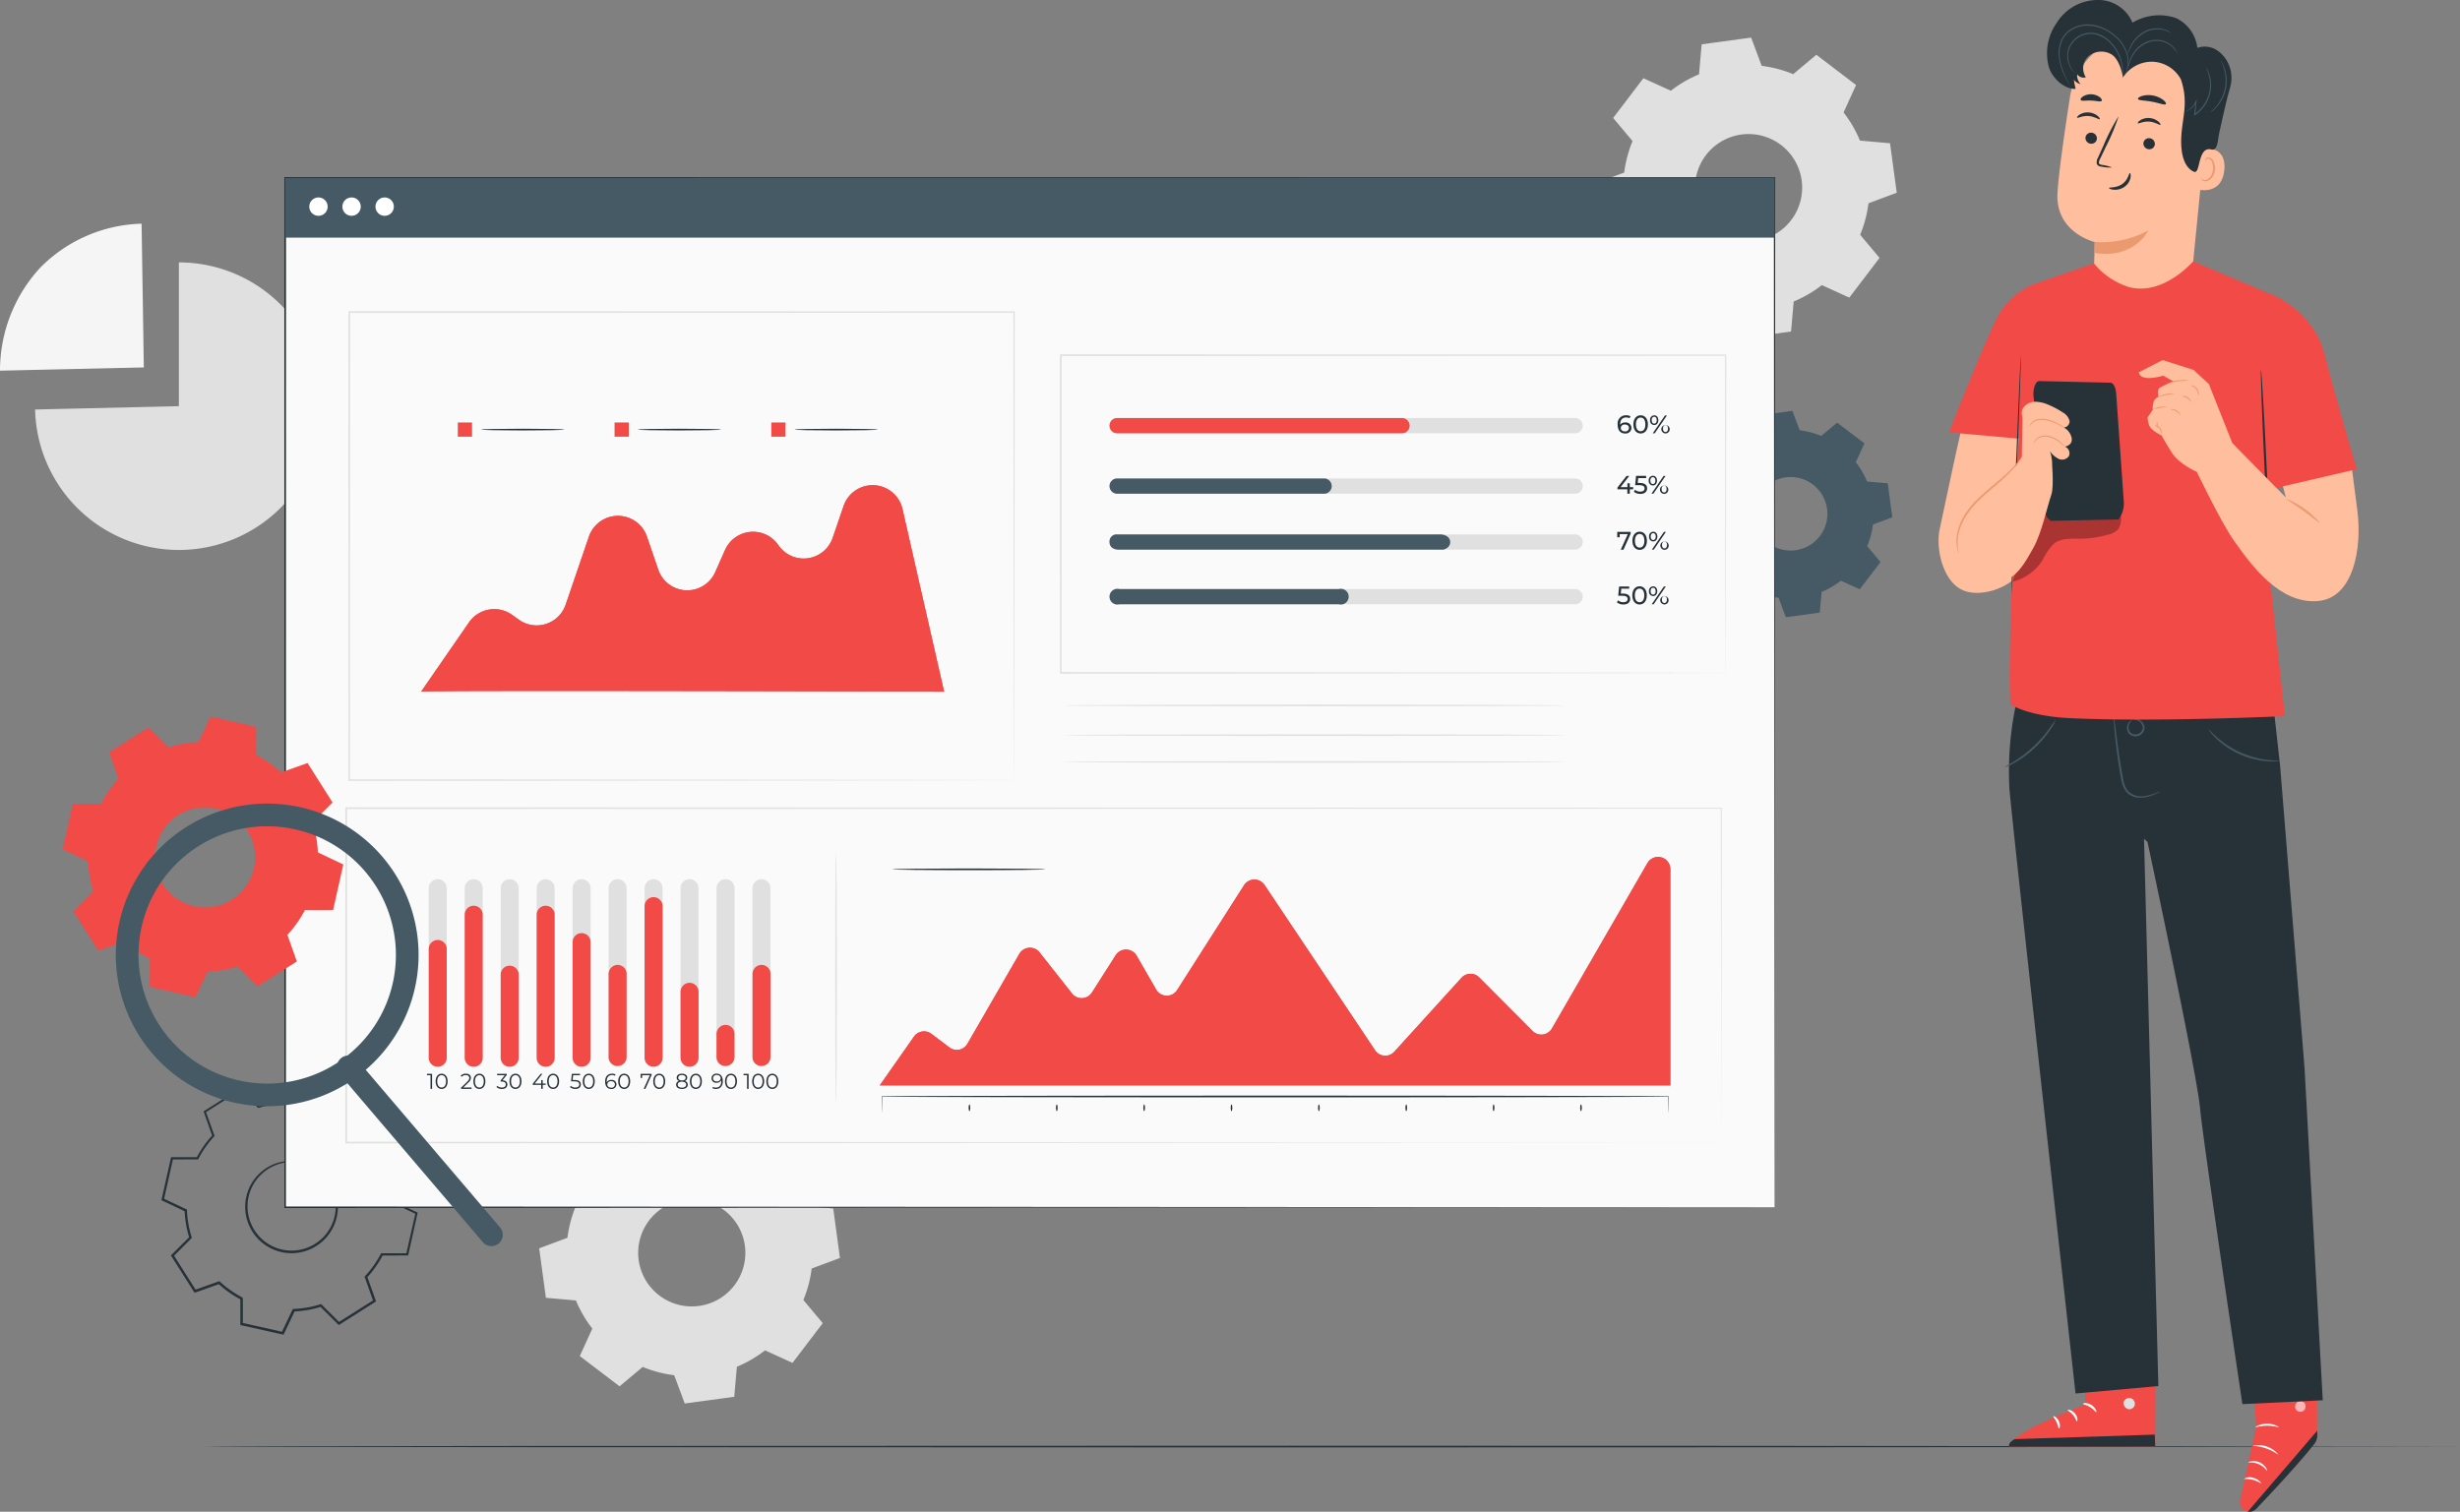 <svg xmlns="http://www.w3.org/2000/svg" xmlns:xlink="http://www.w3.org/1999/xlink" id="Group_41958" data-name="Group 41958" width="393.263" height="241.736" viewBox="0 0 393.263 241.736"><rect x="0" y="0" width="393.263" height="241.736" fill="#808080" stroke="none"/><defs><clipPath id="clip-path"><rect id="Rectangle_40034" data-name="Rectangle 40034" width="393.263" height="241.736" fill="none"></rect></clipPath><clipPath id="clip-path-3"><rect id="Rectangle_40031" data-name="Rectangle 40031" width="1.68" height="1.702" fill="none"></rect></clipPath><clipPath id="clip-path-4"><rect id="Rectangle_40032" data-name="Rectangle 40032" width="17.348" height="16.014" fill="none"></rect></clipPath></defs><g id="Group_41957" data-name="Group 41957" clip-path="url(#clip-path)"><g id="Group_41956" data-name="Group 41956"><g id="Group_41955" data-name="Group 41955" clip-path="url(#clip-path)"><path id="Path_29463" data-name="Path 29463" d="M100.566,156.064a19.647,19.647,0,0,1,5.033,1.329l3.7-3.1,6.354,4.836-2,4.391a19.552,19.552,0,0,1,2.622,4.5l4.806.422,1.073,7.913-4.519,1.688a19.542,19.542,0,0,1-1.33,5.033l3.1,3.7-4.835,6.352-4.391-2a19.593,19.593,0,0,1-4.5,2.622l-.424,4.8-7.912,1.074-1.688-4.519a19.542,19.542,0,0,1-5.033-1.329l-3.7,3.1-6.354-4.836,2-4.392a19.586,19.586,0,0,1-2.622-4.5l-4.8-.424-1.074-7.912,4.519-1.689a19.483,19.483,0,0,1,1.33-5.033l-3.1-3.7,4.834-6.352,4.392,2a19.551,19.551,0,0,1,4.5-2.622l.424-4.8,7.911-1.074Zm-2.373,10.911a8.566,8.566,0,1,0,8.6,6.553,8.568,8.568,0,0,0-8.6-6.553" transform="translate(12.123 24.803)" fill="#e0e0e0" fill-rule="evenodd"></path><path id="Path_29464" data-name="Path 29464" d="M27.808,59.049V36.057A22.992,22.992,0,1,1,4.822,59.581Z" transform="translate(0.789 5.901)" fill="#e0e0e0"></path><path id="Path_29465" data-name="Path 29465" d="M22.992,53.722,0,54.241A24.251,24.251,0,0,1,6.514,37.687a23.638,23.638,0,0,1,16.12-6.949Z" transform="translate(0 5.031)" fill="#f5f5f5"></path><path id="Path_29466" data-name="Path 29466" d="M245.747,9.683a19.647,19.647,0,0,1,5.033,1.329l3.7-3.1,6.354,4.836-2,4.391a19.552,19.552,0,0,1,2.622,4.5l4.806.422,1.073,7.913-4.519,1.688a19.541,19.541,0,0,1-1.33,5.033l3.1,3.7-4.835,6.352-4.391-2a19.593,19.593,0,0,1-4.5,2.622l-.422,4.8-7.913,1.074-1.689-4.519A19.54,19.54,0,0,1,235.8,47.4l-3.7,3.1-6.354-4.836,2-4.392a19.586,19.586,0,0,1-2.622-4.5l-4.8-.424-1.074-7.912,4.519-1.688a19.484,19.484,0,0,1,1.33-5.033l-3.1-3.7,4.834-6.352,4.392,2a19.551,19.551,0,0,1,4.5-2.622l.424-4.8,7.911-1.074Zm-2.373,10.911a8.566,8.566,0,1,0,8.6,6.553,8.568,8.568,0,0,0-8.6-6.553" transform="translate(35.885 0.845)" fill="#e0e0e0" fill-rule="evenodd"></path><path id="Path_29467" data-name="Path 29467" d="M375.445,198.8c56.038,0-77.81.135-173.771.135-95.995,0-173.787-.061-173.787-.135s77.792-.135,173.787-.135c95.961,0,173.7.135,173.771.135" transform="translate(4.564 32.516)" fill="#263238"></path><path id="Path_29468" data-name="Path 29468" d="M42.681,159.779a5.456,5.456,0,0,1,1.711.535,7.2,7.2,0,0,1,3.411,3.451,7.3,7.3,0,0,1,.7,3.334,7.414,7.414,0,0,1-1.147,3.737,7.409,7.409,0,0,1-3.273,2.814,7.386,7.386,0,0,1-8.583-1.925,7.416,7.416,0,0,1-1.758-3.943,7.406,7.406,0,0,1,.559-3.869,7.3,7.3,0,0,1,2.054-2.717,7.205,7.205,0,0,1,4.557-1.664,5.473,5.473,0,0,1,1.776.247c-.008.051-.633-.126-1.771-.085a7.217,7.217,0,0,0-4.373,1.727,7.067,7.067,0,0,0-2.422,6.313,7.072,7.072,0,0,0,1.686,3.724,7.012,7.012,0,0,0,8.113,1.82,7.072,7.072,0,0,0,3.114-2.647,7.069,7.069,0,0,0,.506-6.742,7.21,7.21,0,0,0-3.215-3.429c-1.012-.524-1.654-.631-1.638-.68" transform="translate(5.511 26.11)" fill="#263238"></path><path id="Path_29469" data-name="Path 29469" d="M50.369,153.885a1.528,1.528,0,0,1-.015-.254c0-.19-.01-.443-.019-.772-.009-.707-.023-1.727-.042-3.05l.051.064-6.591-1.438.119-.058c-.525,1.118-1.109,2.36-1.734,3.689l-.03.066-.074,0a16.524,16.524,0,0,0-4.3.762l-.078.026-.059-.058L34.7,150l.184.02-5.69,3.624.066-.193,1.375,3.839.035.1-.071.077a16.387,16.387,0,0,0-2.5,3.562l-.05.1h-.109l-4.075.014.18-.144c-.461,2.069-.959,4.3-1.469,6.585l-.106-.218,3.683,1.745.108.051,0,.119a16.461,16.461,0,0,0,.749,4.28l.036.116-.086.086-2.875,2.892.028-.253,3.612,5.7-.243-.084,3.842-1.368.118-.042.092.085a16.347,16.347,0,0,0,3.547,2.5h0l.112.184v1.022l0,1.022q0,1.021,0,2.033l-.163-.2,6.583,1.478-.23.113q.883-1.859,1.75-3.681l.052-.112.123,0a16.355,16.355,0,0,0,4.281-.742l.116-.037.086.086,2.887,2.879-.246-.027,5.7-3.6-.078.226q-.693-1.957-1.363-3.844l-.037-.107.076-.083a16.352,16.352,0,0,0,2.511-3.552l.05-.1h.108l4.076,0-.169.135c.525-2.315,1.019-4.5,1.491-6.579l.087.178-3.677-1.757-.083-.04,0-.09a16.451,16.451,0,0,0-.737-4.3l-.024-.079.058-.058,2.886-2.88-.016.152c-1.389-2.213-2.572-4.1-3.585-5.715l.109.038-3.849,1.342-.038.014-.03-.028a17.213,17.213,0,0,0-2.617-2.017l-.7-.422a1.773,1.773,0,0,1-.23-.142,2.113,2.113,0,0,1,.248.112c.161.083.4.208.719.394a15.942,15.942,0,0,1,2.673,1.977l-.067-.014,3.833-1.392.069-.026.041.063,3.635,5.683.054.083-.07.07-2.867,2.9.034-.137a16.729,16.729,0,0,1,.774,4.368l-.086-.128c1.174.553,2.39,1.128,3.687,1.74l.115.054-.028.125c-.463,2.082-.948,4.268-1.464,6.585l-.03.135H61.5l-4.075.016.159-.1a16.728,16.728,0,0,1-2.557,3.639l.04-.189,1.372,3.839.051.144-.129.081-5.695,3.617-.133.085-.113-.112-2.892-2.875.2.05a16.754,16.754,0,0,1-4.386.766l.176-.116-1.746,3.683-.071.148-.161-.036-6.584-1.474-.162-.036v-.165q0-1.012,0-2.033l0-1.022v-1.022c.223.367.061.1.111.183h0a16.719,16.719,0,0,1-3.638-2.564l.211.043-3.842,1.367-.155.055-.088-.138-3.609-5.7-.086-.137.114-.115,2.88-2.887-.05.2a16.829,16.829,0,0,1-.76-4.385l.113.17-3.68-1.752-.14-.066.034-.15c.516-2.284,1.018-4.514,1.484-6.581l.033-.145h.148l4.076,0-.158.1a16.688,16.688,0,0,1,2.566-3.629l-.036.173c-.475-1.343-.939-2.654-1.359-3.844l-.044-.125.111-.069,5.705-3.6.1-.064.083.084,2.882,2.885-.137-.033a16.644,16.644,0,0,1,4.37-.746l-.106.069,1.763-3.674.037-.077.081.019,6.574,1.515.052.012v.052c-.013,1.311-.022,2.323-.028,3.023-.007.334-.012.59-.015.782a2.127,2.127,0,0,1-.014.271" transform="translate(3.628 24.258)" fill="#263238"></path><path id="Path_29470" data-name="Path 29470" d="M249.793,59.555a13.49,13.49,0,0,1,3.453.912l2.539-2.127,4.36,3.319-1.374,3.014a13.425,13.425,0,0,1,1.8,3.086l3.3.29.735,5.43-3.1,1.16a13.451,13.451,0,0,1-.912,3.454l2.127,2.538L259.4,84.99l-3.014-1.373a13.462,13.462,0,0,1-3.086,1.8l-.29,3.3-5.431.737-1.159-3.1a13.4,13.4,0,0,1-3.454-.912l-2.538,2.127-4.36-3.319,1.374-3.014a13.441,13.441,0,0,1-1.8-3.085l-3.3-.291-.737-5.43,3.1-1.159a13.413,13.413,0,0,1,.912-3.455l-2.127-2.538,3.318-4.36,3.014,1.374a13.431,13.431,0,0,1,3.087-1.8l.29-3.3,5.43-.737Zm-1.629,7.488a5.879,5.879,0,1,0,5.9,4.5,5.881,5.881,0,0,0-5.9-4.5" transform="translate(37.907 9.24)" fill="#455a64" fill-rule="evenodd"></path><rect id="Rectangle_40026" data-name="Rectangle 40026" width="238.098" height="164.596" transform="translate(45.586 28.447)" fill="#fafafa"></rect><path id="Path_29471" data-name="Path 29471" d="M277.291,189.061c0-.89-.043-64.463-.108-164.6l.108.108L39.213,24.6h-.019l.134-.134c0,58.793-.008,114.64-.012,164.6l-.122-.123,238.1.123-238.1.123h-.123v-.123c0-49.955-.008-105.8-.012-164.6v-.135h.154c89.428.009,172.052.017,238.079.026h.108v.109c-.065,100.133-.108,163.706-.108,164.6" transform="translate(6.393 3.982)" fill="#263238"></path><rect id="Rectangle_40027" data-name="Rectangle 40027" width="238.098" height="9.551" transform="translate(45.586 28.447)" fill="#455a64"></rect><path id="Path_29472" data-name="Path 29472" d="M45.425,28.6a1.467,1.467,0,1,1-1.466-1.466A1.466,1.466,0,0,1,45.425,28.6" transform="translate(6.954 4.441)" fill="#fff"></path><path id="Path_29473" data-name="Path 29473" d="M49.971,28.6A1.467,1.467,0,1,1,48.5,27.134,1.466,1.466,0,0,1,49.971,28.6" transform="translate(7.699 4.441)" fill="#fff"></path><path id="Path_29474" data-name="Path 29474" d="M54.517,28.6a1.467,1.467,0,1,1-1.466-1.466A1.466,1.466,0,0,1,54.517,28.6" transform="translate(8.443 4.441)" fill="#fff"></path><path id="Path_29475" data-name="Path 29475" d="M267.4,164.541c0-.6-.029-19.65-.079-53.464l.079.08-219.805.055h-.013l.134-.135c0,18.315,0,36.208,0,53.464l-.131-.133,219.818.133-219.818.133h-.133v-.133c0-17.256,0-35.149,0-53.464v-.135h.148L267.4,111h.08v.079c-.05,33.814-.078,52.868-.079,53.464" transform="translate(7.766 18.158)" fill="#e0e0e0"></path><path id="Path_29476" data-name="Path 29476" d="M154.282,117.746s-.008-.467-.012-1.361-.007-2.224-.013-3.958c-.006-3.469-.015-8.562-.028-15.078-.013-13.019-.033-31.717-.057-54.445l.109.108L48.01,43.039H48l.135-.134c0,26.773-.008,52.187-.012,74.841L48,117.624l76.647.061,21.832.033,5.8.015,1.494.007c.336,0,.511.007.511.007s-.165,0-.5.007l-1.48.007-5.773.015-21.8.033L48,117.869h-.122v-.123c0-22.654-.008-48.069-.013-74.841V42.77h.144l106.272.026h.109V42.9c-.024,22.757-.044,41.477-.057,54.513-.013,6.5-.022,11.589-.028,15.053-.006,1.723-.009,3.044-.013,3.937s-.012,1.338-.012,1.338" transform="translate(7.834 7)" fill="#e0e0e0"></path><path id="Path_29477" data-name="Path 29477" d="M57.857,99.679,65.51,88.606a4.9,4.9,0,0,1,6.884-1.2l1.076.769a4.9,4.9,0,0,0,7.491-2.4L84.677,74.9a4.9,4.9,0,0,1,9.278,0l1.8,5.262a4.9,4.9,0,0,0,9.121.4l1.559-3.52a4.9,4.9,0,0,1,8.529-.781,4.9,4.9,0,0,0,8.687-1.181l1.739-5.086a4.9,4.9,0,0,1,9.419.5l6.65,29.188s-83.366-.234-83.6,0" transform="translate(9.469 10.913)" fill="#e8505b"></path><path id="Path_29478" data-name="Path 29478" d="M57.857,99.679,65.51,88.606a4.9,4.9,0,0,1,6.884-1.2l1.076.769a4.9,4.9,0,0,0,7.491-2.4L84.677,74.9a4.9,4.9,0,0,1,9.278,0l1.8,5.262a4.9,4.9,0,0,0,9.121.4l1.559-3.52a4.9,4.9,0,0,1,8.529-.781,4.9,4.9,0,0,0,8.687-1.181l1.739-5.086a4.9,4.9,0,0,1,9.419.5l6.65,29.188s-83.366-.234-83.6,0" transform="translate(9.469 10.913)" fill="#f24a46"></path><path id="Path_29479" data-name="Path 29479" d="M79.378,59.05c0,.074-2.974.135-6.641.135S66.1,59.124,66.1,59.05s2.973-.135,6.642-.135,6.641.061,6.641.135" transform="translate(10.818 9.643)" fill="#263238"></path><rect id="Rectangle_40028" data-name="Rectangle 40028" width="2.273" height="2.273" transform="translate(73.189 67.557)" fill="#f24a46"></rect><path id="Path_29480" data-name="Path 29480" d="M100.912,59.05c0,.074-2.974.135-6.641.135s-6.642-.061-6.642-.135,2.973-.135,6.642-.135,6.641.061,6.641.135" transform="translate(14.342 9.643)" fill="#263238"></path><rect id="Rectangle_40029" data-name="Rectangle 40029" width="2.273" height="2.273" transform="translate(98.247 67.557)" fill="#f24a46"></rect><path id="Path_29481" data-name="Path 29481" d="M122.446,59.05c0,.074-2.974.135-6.641.135s-6.642-.061-6.642-.135,2.973-.135,6.642-.135,6.641.061,6.641.135" transform="translate(17.867 9.643)" fill="#263238"></path><rect id="Rectangle_40030" data-name="Rectangle 40030" width="2.273" height="2.273" transform="translate(123.306 67.557)" fill="#f24a46"></rect><path id="Path_29482" data-name="Path 29482" d="M120.862,154.286l5.47-7.8a1.958,1.958,0,0,1,2.785-.439l2.878,2.171a1.959,1.959,0,0,0,2.878-.584l8.3-14.377a1.96,1.96,0,0,1,3.236-.234l5.183,6.571a1.961,1.961,0,0,0,3.194-.162l3.787-5.952a1.959,1.959,0,0,1,3.35.071l3.128,5.417a1.96,1.96,0,0,0,3.349.074l10.693-16.759a1.96,1.96,0,0,1,3.283-.035l17.666,26.426a1.96,1.96,0,0,0,3.08.228l10.731-11.814a1.96,1.96,0,0,1,2.839-.066l8.537,8.568a1.961,1.961,0,0,0,3.087-.4l15.273-26.454a1.959,1.959,0,0,1,3.656.98v34.571Z" transform="translate(19.781 19.272)" fill="#e8505b"></path><path id="Path_29483" data-name="Path 29483" d="M246.879,153.238a.923.923,0,0,1-.009-.151c0-.111,0-.263-.009-.465,0-.427-.009-1.061-.016-1.929l.035.036c-7.3.057-32.69.1-62.845.1s-55.554-.042-62.851-.1l.035-.036c-.007.868-.013,1.5-.017,1.929,0,.2-.007.355-.008.465a1.136,1.136,0,0,1-.009.151.928.928,0,0,1-.009-.151c0-.111,0-.263-.009-.465,0-.427-.009-1.061-.017-1.929v-.035h.036c7.3-.058,32.686-.1,62.851-.1s55.547.042,62.845.1h.036v.035c-.007.868-.013,1.5-.016,1.929,0,.2-.007.355-.009.465a.93.93,0,0,1-.009.151" transform="translate(19.828 24.642)" fill="#263238"></path><path id="Path_29484" data-name="Path 29484" d="M133.2,152.838c-.074,0-.135-.24-.135-.535s.061-.536.135-.536.135.24.135.536-.061.535-.135.535" transform="translate(21.778 24.839)" fill="#263238"></path><path id="Path_29485" data-name="Path 29485" d="M145.2,152.838c-.074,0-.135-.24-.135-.535s.061-.536.135-.536.135.24.135.536-.061.535-.135.535" transform="translate(23.743 24.839)" fill="#263238"></path><path id="Path_29486" data-name="Path 29486" d="M157.2,152.838c-.074,0-.135-.24-.135-.535s.061-.536.135-.536.135.24.135.536-.061.535-.135.535" transform="translate(25.707 24.839)" fill="#263238"></path><path id="Path_29487" data-name="Path 29487" d="M169.2,152.838c-.074,0-.135-.24-.135-.535s.061-.536.135-.536.135.24.135.536-.061.535-.135.535" transform="translate(27.672 24.839)" fill="#263238"></path><path id="Path_29488" data-name="Path 29488" d="M181.207,152.838c-.074,0-.135-.24-.135-.535s.061-.536.135-.536.135.24.135.536-.061.535-.135.535" transform="translate(29.636 24.839)" fill="#263238"></path><path id="Path_29489" data-name="Path 29489" d="M193.209,152.838c-.074,0-.135-.24-.135-.535s.061-.536.135-.536.135.24.135.536-.061.535-.135.535" transform="translate(31.6 24.839)" fill="#263238"></path><path id="Path_29490" data-name="Path 29490" d="M205.211,152.838c-.074,0-.135-.24-.135-.535s.061-.536.135-.536.135.24.135.536-.061.535-.135.535" transform="translate(33.565 24.839)" fill="#263238"></path><path id="Path_29491" data-name="Path 29491" d="M217.213,152.838c-.074,0-.135-.24-.135-.535s.061-.536.135-.536.135.24.135.536-.061.535-.135.535" transform="translate(35.529 24.839)" fill="#263238"></path><path id="Path_29492" data-name="Path 29492" d="M252.026,99.632s-.007-.311-.01-.906-.006-1.484-.01-2.642c-.006-2.319-.014-5.732-.024-10.125-.013-8.779-.031-21.469-.054-37.135l.1.1-106.273.036h-.008l.135-.135c0,17.888,0,35.076-.007,50.808l-.128-.128,76.336.062,22.026.035,5.88.016,1.52.007c.342,0,.52.008.52.008s-.168,0-.505.008l-1.5.007-5.854.016-22,.035-76.422.062h-.127v-.128c0-15.732,0-32.92-.008-50.808v-.135h.143l106.273.036h.1v.1c-.022,15.692-.041,28.4-.054,37.2-.01,4.384-.019,7.788-.024,10.1,0,1.15-.008,2.028-.01,2.623s-.01.887-.01.887" transform="translate(23.832 7.969)" fill="#e0e0e0"></path><path id="Path_29493" data-name="Path 29493" d="M226.857,68.187H153.645a1.22,1.22,0,1,1,0-2.44h73.212a1.22,1.22,0,1,1,0,2.44" transform="translate(24.947 10.761)" fill="#e0e0e0"></path><path id="Path_29494" data-name="Path 29494" d="M226.857,59.883H153.645a1.22,1.22,0,1,1,0-2.44h73.212a1.22,1.22,0,1,1,0,2.44" transform="translate(24.947 9.402)" fill="#e0e0e0"></path><path id="Path_29495" data-name="Path 29495" d="M186.725,68.187H153.645a1.22,1.22,0,1,1,0-2.44h33.081a1.22,1.22,0,1,1,0,2.44" transform="translate(24.947 10.761)" fill="#455a64"></path><path id="Path_29496" data-name="Path 29496" d="M224.718,67.545h-.541v.7h-.394v-.7H222.2v-.285l1.456-1.863h.439l-1.394,1.8h1.093v-.618h.383v.618h.541Z" transform="translate(36.367 10.703)" fill="#263238"></path><path id="Path_29497" data-name="Path 29497" d="M226.578,67.389c0,.493-.35.888-1.078.888a1.632,1.632,0,0,1-1.045-.346l.186-.321a1.285,1.285,0,0,0,.854.3c.432,0,.676-.2.676-.509s-.2-.521-.862-.521h-.647l.15-1.489h1.607v.356h-1.265l-.078.78h.318c.849,0,1.183.354,1.183.858" transform="translate(36.736 10.703)" fill="#263238"></path><path id="Path_29498" data-name="Path 29498" d="M226.5,66.153a.689.689,0,0,1,.663-.777c.395,0,.659.31.659.777s-.264.776-.659.776a.689.689,0,0,1-.663-.776m1.062,0c0-.342-.151-.546-.4-.546s-.4.207-.4.546.155.545.4.545.4-.2.4-.545m1.317-.753h.313l-1.944,2.847h-.313ZM228.3,67.5a.67.67,0,1,1,.659.777.687.687,0,0,1-.659-.777m1.058,0c0-.337-.155-.545-.4-.545s-.4.2-.4.545.15.545.4.545.4-.207.4-.545" transform="translate(37.07 10.7)" fill="#263238"></path><path id="Path_29499" data-name="Path 29499" d="M226.857,75.876H153.645a1.22,1.22,0,1,1,0-2.44h73.212a1.22,1.22,0,1,1,0,2.44" transform="translate(24.947 12.019)" fill="#e0e0e0"></path><path id="Path_29500" data-name="Path 29500" d="M205.744,75.876H153.955c-1.075,0-1.531-.546-1.531-1.221a1.133,1.133,0,0,1,1.018-1.22H205.23c1.016,0,1.659.546,1.659,1.22,0,1-1.1,1.221-1.145,1.221" transform="translate(24.947 12.019)" fill="#455a64"></path><path id="Path_29501" data-name="Path 29501" d="M224.32,73.087v.277l-1.151,2.571h-.431l1.126-2.494h-1.3v.509h-.391v-.862Z" transform="translate(36.363 11.962)" fill="#263238"></path><path id="Path_29502" data-name="Path 29502" d="M224.256,74.515c0-.927.5-1.456,1.164-1.456s1.159.528,1.159,1.456-.5,1.456-1.159,1.456-1.164-.528-1.164-1.456m1.915,0c0-.728-.308-1.094-.752-1.094s-.758.365-.758,1.094.31,1.094.758,1.094.752-.365.752-1.094" transform="translate(36.704 11.958)" fill="#263238"></path><path id="Path_29503" data-name="Path 29503" d="M226.548,73.843a.689.689,0,0,1,.663-.777c.395,0,.659.31.659.777s-.264.776-.659.776a.689.689,0,0,1-.663-.776m1.062,0c0-.342-.151-.546-.4-.546s-.4.207-.4.546.155.545.4.545.4-.2.4-.545m1.317-.753h.313L227.3,75.938h-.313Zm-.574,2.095a.67.67,0,1,1,.659.777.688.688,0,0,1-.659-.777m1.058,0c0-.337-.155-.545-.4-.545s-.4.2-.4.545.15.545.4.545.4-.207.4-.545" transform="translate(37.079 11.959)" fill="#263238"></path><path id="Path_29504" data-name="Path 29504" d="M226.857,83.383H153.645a1.22,1.22,0,1,1,0-2.44h73.212a1.22,1.22,0,1,1,0,2.44" transform="translate(24.947 13.248)" fill="#e0e0e0"></path><path id="Path_29505" data-name="Path 29505" d="M189.081,83.383H154a1.26,1.26,0,1,1,0-2.44h35.082a1.26,1.26,0,1,1,0,2.44" transform="translate(24.947 13.248)" fill="#455a64"></path><path id="Path_29506" data-name="Path 29506" d="M224.25,82.586c0,.492-.35.887-1.078.887a1.632,1.632,0,0,1-1.045-.346l.186-.321a1.28,1.28,0,0,0,.855.3c.431,0,.675-.2.675-.507s-.2-.521-.862-.521h-.647l.15-1.489h1.607v.355h-1.265l-.078.781h.318c.849,0,1.183.354,1.183.858" transform="translate(36.355 13.191)" fill="#263238"></path><path id="Path_29507" data-name="Path 29507" d="M224.242,82.022c0-.927.5-1.456,1.164-1.456s1.159.528,1.159,1.456-.5,1.456-1.159,1.456-1.164-.528-1.164-1.456m1.915,0c0-.728-.308-1.094-.752-1.094s-.756.365-.756,1.094.308,1.094.756,1.094.752-.365.752-1.094" transform="translate(36.702 13.186)" fill="#263238"></path><path id="Path_29508" data-name="Path 29508" d="M226.534,81.35a.69.69,0,0,1,.663-.777c.395,0,.659.31.659.777s-.264.776-.659.776a.689.689,0,0,1-.663-.776m1.062,0c0-.342-.151-.546-.4-.546s-.4.207-.4.546.155.545.4.545.4-.2.4-.545m1.317-.753h.313l-1.944,2.846h-.313Zm-.574,2.095a.67.67,0,1,1,.659.777.687.687,0,0,1-.659-.777m1.058,0c0-.337-.155-.545-.4-.545s-.4.2-.4.545.15.545.4.545.4-.207.4-.545" transform="translate(37.077 13.187)" fill="#263238"></path><path id="Path_29509" data-name="Path 29509" d="M199.245,59.883H153.574a1.222,1.222,0,0,1,0-2.44h45.672a1.222,1.222,0,0,1,0,2.44" transform="translate(24.947 9.402)" fill="#f24a46"></path><path id="Path_29510" data-name="Path 29510" d="M224.44,59.078a.921.921,0,0,1-1.009.9c-.765,0-1.2-.513-1.2-1.42a1.314,1.314,0,0,1,1.346-1.493,1.381,1.381,0,0,1,.708.166l-.155.318a.987.987,0,0,0-.545-.134c-.578,0-.948.362-.948,1.073a.786.786,0,0,0,0,.1.946.946,0,0,1,.817-.375.88.88,0,0,1,.976.862m-.395.016c0-.333-.253-.549-.651-.549a.591.591,0,0,0-.655.554c0,.292.236.548.675.548a.564.564,0,0,0,.631-.553" transform="translate(36.373 9.34)" fill="#263238"></path><path id="Path_29511" data-name="Path 29511" d="M224.392,58.521c0-.926.5-1.455,1.164-1.455s1.159.528,1.159,1.455-.5,1.457-1.159,1.457-1.164-.528-1.164-1.457m1.915,0c0-.727-.308-1.093-.752-1.093s-.756.365-.756,1.093.308,1.1.756,1.1.752-.365.752-1.1" transform="translate(36.726 9.34)" fill="#263238"></path><path id="Path_29512" data-name="Path 29512" d="M226.685,57.849a.69.69,0,0,1,.663-.777c.394,0,.659.31.659.777s-.264.776-.659.776a.689.689,0,0,1-.663-.776m1.062,0c0-.342-.151-.546-.4-.546s-.4.207-.4.546.155.545.4.545.4-.2.4-.545m1.317-.753h.313l-1.944,2.848h-.313Zm-.574,2.095a.67.67,0,1,1,.659.777.687.687,0,0,1-.659-.777m1.058,0c0-.337-.155-.545-.4-.545s-.4.2-.4.545.15.545.4.545.4-.207.4-.545" transform="translate(37.101 9.341)" fill="#263238"></path><path id="Path_29513" data-name="Path 29513" d="M226.179,96.959c0,.074-17.919.135-40.02.135s-40.023-.061-40.023-.135,17.916-.135,40.023-.135,40.02.061,40.02.135" transform="translate(23.918 15.847)" fill="#e0e0e0"></path><path id="Path_29514" data-name="Path 29514" d="M226.179,101.038c0,.074-17.919.135-40.02.135s-40.023-.061-40.023-.135,17.916-.135,40.023-.135,40.02.061,40.02.135" transform="translate(23.918 16.515)" fill="#e0e0e0"></path><path id="Path_29515" data-name="Path 29515" d="M226.179,104.726c0,.074-17.919.135-40.02.135s-40.023-.061-40.023-.135,17.916-.135,40.023-.135,40.02.061,40.02.135" transform="translate(23.918 17.118)" fill="#e0e0e0"></path><path id="Path_29516" data-name="Path 29516" d="M60.337,150.684h0a1.438,1.438,0,0,1-1.438-1.438v-26.99a1.438,1.438,0,0,1,2.877,0v26.99a1.438,1.438,0,0,1-1.438,1.438" transform="translate(9.64 19.774)" fill="#e0e0e0"></path><path id="Path_29517" data-name="Path 29517" d="M60.337,149.445h0a1.438,1.438,0,0,1-1.438-1.438v-17.4a1.438,1.438,0,1,1,2.877,0v17.4a1.438,1.438,0,0,1-1.438,1.438" transform="translate(9.64 21.141)" fill="#f24a46"></path><path id="Path_29518" data-name="Path 29518" d="M59.471,147.56v2.4h-.247v-2.181h-.566v-.219Z" transform="translate(9.601 24.151)" fill="#263238"></path><path id="Path_29519" data-name="Path 29519" d="M59.848,148.764c0-.765.4-1.221.957-1.221s.96.456.96,1.221-.4,1.22-.96,1.22-.957-.455-.957-1.22m1.663,0c0-.641-.287-.994-.706-.994s-.706.353-.706.994.289.994.706.994.706-.353.706-.994" transform="translate(9.795 24.148)" fill="#263238"></path><path id="Path_29520" data-name="Path 29520" d="M65.279,150.684h0a1.438,1.438,0,0,1-1.438-1.438v-26.99a1.438,1.438,0,0,1,2.877,0v26.99a1.438,1.438,0,0,1-1.438,1.438" transform="translate(10.449 19.774)" fill="#e0e0e0"></path><path id="Path_29521" data-name="Path 29521" d="M65.279,150.216h0a1.438,1.438,0,0,1-1.438-1.438V125.9a1.438,1.438,0,1,1,2.877,0v22.88a1.438,1.438,0,0,1-1.438,1.438" transform="translate(10.449 20.37)" fill="#f24a46"></path><path id="Path_29522" data-name="Path 29522" d="M65.029,149.743v.22H63.346v-.176l1-.976c.271-.268.322-.428.322-.593,0-.277-.2-.449-.562-.449a.816.816,0,0,0-.655.268l-.175-.15a1.076,1.076,0,0,1,.851-.343c.486,0,.795.247.795.648a.988.988,0,0,1-.394.751l-.816.8Z" transform="translate(10.356 24.148)" fill="#263238"></path><path id="Path_29523" data-name="Path 29523" d="M65.034,148.764c0-.765.4-1.221.957-1.221s.96.456.96,1.221-.4,1.22-.96,1.22-.957-.455-.957-1.22m1.663,0c0-.641-.287-.994-.706-.994s-.706.353-.706.994.289.994.706.994.706-.353.706-.994" transform="translate(10.644 24.148)" fill="#263238"></path><path id="Path_29524" data-name="Path 29524" d="M70.221,150.684h0a1.438,1.438,0,0,1-1.438-1.438v-26.99a1.438,1.438,0,1,1,2.877,0v26.99a1.438,1.438,0,0,1-1.438,1.438" transform="translate(11.258 19.774)" fill="#e0e0e0"></path><path id="Path_29525" data-name="Path 29525" d="M70.221,148.867h0a1.438,1.438,0,0,1-1.438-1.438v-13.29a1.438,1.438,0,1,1,2.877,0v13.29a1.438,1.438,0,0,1-1.438,1.438" transform="translate(11.258 21.719)" fill="#f24a46"></path><path id="Path_29526" data-name="Path 29526" d="M69.942,149.271c0,.4-.291.71-.87.71a1.246,1.246,0,0,1-.863-.31l.12-.194a1.052,1.052,0,0,0,.744.277c.4,0,.617-.185.617-.483s-.2-.477-.648-.477h-.171v-.182l.664-.832H68.307v-.22H69.85v.175l-.68.854c.514.028.772.3.772.682" transform="translate(11.164 24.151)" fill="#263238"></path><path id="Path_29527" data-name="Path 29527" d="M69.993,148.764c0-.765.4-1.221.957-1.221s.96.456.96,1.221-.4,1.22-.96,1.22-.957-.455-.957-1.22m1.664,0c0-.641-.289-.994-.707-.994s-.706.353-.706.994.289.994.706.994.707-.353.707-.994" transform="translate(11.456 24.148)" fill="#263238"></path><path id="Path_29528" data-name="Path 29528" d="M75.163,150.684h0a1.438,1.438,0,0,1-1.438-1.438v-26.99a1.438,1.438,0,0,1,2.877,0v26.99a1.438,1.438,0,0,1-1.438,1.438" transform="translate(12.067 19.774)" fill="#e0e0e0"></path><path id="Path_29529" data-name="Path 29529" d="M75.163,150.216h0a1.438,1.438,0,0,1-1.438-1.438V125.9a1.438,1.438,0,1,1,2.877,0v22.88a1.438,1.438,0,0,1-1.438,1.438" transform="translate(12.067 20.37)" fill="#f24a46"></path><path id="Path_29530" data-name="Path 29530" d="M75.264,149.329h-.479v.631h-.247v-.631H73.183v-.178l1.272-1.591h.273L73.5,149.11h1.043v-.555h.24v.555h.479Z" transform="translate(11.978 24.151)" fill="#263238"></path><path id="Path_29531" data-name="Path 29531" d="M75.163,148.764c0-.765.4-1.221.957-1.221s.96.456.96,1.221-.4,1.22-.96,1.22-.957-.455-.957-1.22m1.663,0c0-.641-.287-.994-.706-.994s-.706.353-.706.994.289.994.706.994.706-.353.706-.994" transform="translate(12.302 24.148)" fill="#263238"></path><path id="Path_29532" data-name="Path 29532" d="M80.105,150.684h0a1.438,1.438,0,0,1-1.438-1.438v-26.99a1.438,1.438,0,0,1,2.877,0v26.99a1.438,1.438,0,0,1-1.438,1.438" transform="translate(12.875 19.774)" fill="#e0e0e0"></path><path id="Path_29533" data-name="Path 29533" d="M80.105,149.6h0a1.438,1.438,0,0,1-1.438-1.438v-18.5a1.438,1.438,0,1,1,2.877,0v18.5a1.438,1.438,0,0,1-1.438,1.438" transform="translate(12.875 20.987)" fill="#f24a46"></path><path id="Path_29534" data-name="Path 29534" d="M80.036,149.253c0,.408-.284.727-.87.727a1.239,1.239,0,0,1-.86-.31l.12-.194a1.04,1.04,0,0,0,.737.277c.408,0,.624-.2.624-.49,0-.308-.192-.5-.8-.5h-.511l.123-1.2H79.91v.219h-1.1l-.083.765h.308c.723,0,1,.285,1,.71" transform="translate(12.816 24.151)" fill="#263238"></path><path id="Path_29535" data-name="Path 29535" d="M80.059,148.764c0-.765.4-1.221.957-1.221s.96.456.96,1.221-.4,1.22-.96,1.22-.957-.455-.957-1.22m1.663,0c0-.641-.287-.994-.706-.994s-.706.353-.706.994.289.994.706.994.706-.353.706-.994" transform="translate(13.103 24.148)" fill="#263238"></path><path id="Path_29536" data-name="Path 29536" d="M85.047,150.684h0a1.438,1.438,0,0,1-1.438-1.438v-26.99a1.438,1.438,0,0,1,2.877,0v26.99a1.438,1.438,0,0,1-1.438,1.438" transform="translate(13.684 19.774)" fill="#e0e0e0"></path><path id="Path_29537" data-name="Path 29537" d="M85.047,148.757h0a1.418,1.418,0,0,1-1.438-1.311V134.156a1.472,1.472,0,0,1,1.438-1.566,1.439,1.439,0,0,1,1.438,1.439v13.289a1.438,1.438,0,0,1-1.438,1.438" transform="translate(13.684 21.701)" fill="#f24a46"></path><path id="Path_29538" data-name="Path 29538" d="M84.937,149.246a.748.748,0,0,1-.819.738c-.638,0-.983-.442-.983-1.2,0-.816.446-1.24,1.1-1.24a1.1,1.1,0,0,1,.569.13l-.1.2a.85.85,0,0,0-.467-.113c-.517,0-.849.332-.849.983,0,.055,0,.123.01.2a.765.765,0,0,1,.733-.411.725.725,0,0,1,.809.719m-.243.007c0-.315-.233-.518-.6-.518a.556.556,0,0,0-.618.525c0,.264.22.514.634.514a.525.525,0,0,0,.586-.521" transform="translate(13.606 24.148)" fill="#263238"></path><path id="Path_29539" data-name="Path 29539" d="M84.925,148.764c0-.765.4-1.221.957-1.221s.96.456.96,1.221-.4,1.22-.96,1.22-.957-.455-.957-1.22m1.663,0c0-.641-.287-.994-.706-.994s-.706.353-.706.994.289.994.706.994.706-.353.706-.994" transform="translate(13.9 24.148)" fill="#263238"></path><path id="Path_29540" data-name="Path 29540" d="M89.989,150.684h0a1.438,1.438,0,0,1-1.438-1.438v-26.99a1.438,1.438,0,0,1,2.877,0v26.99a1.438,1.438,0,0,1-1.438,1.438" transform="translate(14.493 19.774)" fill="#e0e0e0"></path><path id="Path_29541" data-name="Path 29541" d="M89.989,150.408h0a1.438,1.438,0,0,1-1.438-1.438V124.72a1.438,1.438,0,1,1,2.877,0v24.25a1.438,1.438,0,0,1-1.438,1.438" transform="translate(14.493 20.177)" fill="#f24a46"></path><path id="Path_29542" data-name="Path 29542" d="M89.771,147.56v.175l-1,2.225H88.5l.987-2.181H88.253v.449h-.243v-.668Z" transform="translate(14.404 24.151)" fill="#263238"></path><path id="Path_29543" data-name="Path 29543" d="M89.742,148.764c0-.765.4-1.221.957-1.221s.96.456.96,1.221-.4,1.22-.96,1.22-.957-.455-.957-1.22m1.663,0c0-.641-.287-.994-.706-.994s-.706.353-.706.994.289.994.706.994.706-.353.706-.994" transform="translate(14.688 24.148)" fill="#263238"></path><path id="Path_29544" data-name="Path 29544" d="M94.931,150.684h0a1.438,1.438,0,0,1-1.438-1.438v-26.99a1.438,1.438,0,0,1,2.877,0v26.99a1.438,1.438,0,0,1-1.438,1.438" transform="translate(15.302 19.774)" fill="#e0e0e0"></path><path id="Path_29545" data-name="Path 29545" d="M94.931,148.481h0a1.438,1.438,0,0,1-1.438-1.438v-10.55a1.438,1.438,0,1,1,2.877,0v10.55a1.438,1.438,0,0,1-1.438,1.438" transform="translate(15.302 22.104)" fill="#f24a46"></path><path id="Path_29546" data-name="Path 29546" d="M94.744,149.294c0,.426-.36.689-.932.689s-.925-.263-.925-.689a.6.6,0,0,1,.462-.59.54.54,0,0,1-.377-.527c0-.391.333-.634.84-.634s.847.243.847.634a.542.542,0,0,1-.384.527.605.605,0,0,1,.469.59m-.254,0c0-.294-.254-.479-.678-.479s-.675.185-.675.479.25.484.675.484.678-.185.678-.484m-.678-.675c.374,0,.6-.168.6-.428s-.237-.435-.6-.435-.592.164-.592.432.219.432.592.432" transform="translate(15.203 24.148)" fill="#263238"></path><path id="Path_29547" data-name="Path 29547" d="M94.775,148.764c0-.765.4-1.221.957-1.221s.96.456.96,1.221-.4,1.22-.96,1.22-.957-.455-.957-1.22m1.663,0c0-.641-.287-.994-.706-.994s-.706.353-.706.994.289.994.706.994.706-.353.706-.994" transform="translate(15.512 24.148)" fill="#263238"></path><path id="Path_29548" data-name="Path 29548" d="M99.873,150.684h0a1.438,1.438,0,0,1-1.438-1.438v-26.99a1.438,1.438,0,0,1,2.877,0v26.99a1.438,1.438,0,0,1-1.438,1.438" transform="translate(16.111 19.774)" fill="#e0e0e0"></path><path id="Path_29549" data-name="Path 29549" d="M99.873,147.408h0a1.418,1.418,0,0,1-1.438-1.311v-3.7a1.47,1.47,0,0,1,1.438-1.565,1.438,1.438,0,0,1,1.438,1.438v3.7a1.438,1.438,0,0,1-1.438,1.438" transform="translate(16.111 23.05)" fill="#f24a46"></path><path id="Path_29550" data-name="Path 29550" d="M99.552,148.743c0,.816-.445,1.24-1.1,1.24a1.107,1.107,0,0,1-.569-.13l.1-.2a.842.842,0,0,0,.467.113c.518,0,.849-.332.849-.983,0-.055,0-.123-.009-.2a.767.767,0,0,1-.734.411.726.726,0,0,1-.809-.719.748.748,0,0,1,.819-.738c.638,0,.983.443.983,1.2m-.339-.477c0-.264-.219-.514-.634-.514a.526.526,0,0,0-.586.521c0,.315.234.518.6.518a.556.556,0,0,0,.617-.525" transform="translate(15.999 24.148)" fill="#263238"></path><path id="Path_29551" data-name="Path 29551" d="M99.6,148.764c0-.765.4-1.221.957-1.221s.96.456.96,1.221-.4,1.22-.96,1.22-.957-.455-.957-1.22m1.663,0c0-.641-.287-.994-.706-.994s-.706.353-.706.994.289.994.706.994.706-.353.706-.994" transform="translate(16.302 24.148)" fill="#263238"></path><path id="Path_29552" data-name="Path 29552" d="M104.815,150.684h0a1.438,1.438,0,0,1-1.438-1.438v-26.99a1.438,1.438,0,0,1,2.877,0v26.99a1.438,1.438,0,0,1-1.438,1.438" transform="translate(16.92 19.774)" fill="#e0e0e0"></path><path id="Path_29553" data-name="Path 29553" d="M104.815,148.757h0a1.418,1.418,0,0,1-1.438-1.311V134.156a1.472,1.472,0,0,1,1.438-1.566,1.439,1.439,0,0,1,1.438,1.439v13.289a1.438,1.438,0,0,1-1.438,1.438" transform="translate(16.92 21.701)" fill="#f24a46"></path><path id="Path_29554" data-name="Path 29554" d="M102.956,147.56v2.4h-.247v-2.181h-.566v-.219Z" transform="translate(16.718 24.151)" fill="#263238"></path><path id="Path_29555" data-name="Path 29555" d="M103.332,148.764c0-.765.4-1.221.957-1.221s.96.456.96,1.221-.4,1.22-.96,1.22-.957-.455-.957-1.22m1.663,0c0-.641-.287-.994-.706-.994s-.706.353-.706.994.289.994.706.994.706-.353.706-.994" transform="translate(16.912 24.148)" fill="#263238"></path><path id="Path_29556" data-name="Path 29556" d="M105.28,148.764c0-.765.4-1.221.957-1.221s.96.456.96,1.221-.4,1.22-.96,1.22-.957-.455-.957-1.22m1.663,0c0-.641-.287-.994-.706-.994s-.706.353-.706.994.289.994.706.994.706-.353.706-.994" transform="translate(17.231 24.148)" fill="#263238"></path><path id="Path_29557" data-name="Path 29557" d="M114.872,156.912c-.074,0-.135-8.882-.135-19.838s.061-19.839.135-19.839.135,8.881.135,19.839-.061,19.838-.135,19.838" transform="translate(18.779 19.188)" fill="#e0e0e0"></path><path id="Path_29558" data-name="Path 29558" d="M147.054,119.477c0,.074-5.476.136-12.231.136s-12.231-.062-12.231-.136,5.475-.135,12.231-.135,12.231.062,12.231.135" transform="translate(20.064 19.533)" fill="#263238"></path><path id="Path_29559" data-name="Path 29559" d="M120.862,154.286l5.47-7.8a1.958,1.958,0,0,1,2.785-.439l2.878,2.171a1.959,1.959,0,0,0,2.878-.584l8.3-14.377a1.96,1.96,0,0,1,3.236-.234l5.183,6.571a1.961,1.961,0,0,0,3.194-.162l3.787-5.952a1.959,1.959,0,0,1,3.35.071l3.128,5.417a1.96,1.96,0,0,0,3.349.074l10.693-16.759a1.96,1.96,0,0,1,3.283-.035l17.666,26.426a1.96,1.96,0,0,0,3.08.228l10.731-11.814a1.96,1.96,0,0,1,2.839-.066l8.537,8.568a1.961,1.961,0,0,0,3.087-.4l15.273-26.454a1.959,1.959,0,0,1,3.656.98v34.571Z" transform="translate(19.781 19.272)" fill="#f24a46"></path><path id="Path_29560" data-name="Path 29560" d="M284.642,14.812A12.013,12.013,0,0,1,297.389,4.664l.62.045c6.662.877,9.639,7.026,8.576,13.661l-2.319,23.551-.113,4.868-15.867,1.439.341-10.279s-6.359-1.469-5.97-7.9c.187-3.108,1.1-9.478,1.984-15.234" transform="translate(46.26 0.758)" fill="#ffbe9d"></path><path id="Path_29561" data-name="Path 29561" d="M287.742,33.514a15.641,15.641,0,0,0,8.605-1.853s-2.235,4.642-8.61,3.6Z" transform="translate(47.094 5.182)" fill="#eb996e"></path><path id="Path_29562" data-name="Path 29562" d="M286.5,19a.921.921,0,0,0,.818.991.882.882,0,0,0,1.007-.76.921.921,0,0,0-.817-.991A.881.881,0,0,0,286.5,19" transform="translate(46.891 2.984)" fill="#263238"></path><path id="Path_29563" data-name="Path 29563" d="M285.354,16.288c.1.128.838-.335,1.826-.262s1.677.621,1.793.509c.056-.05-.044-.275-.343-.527a2.533,2.533,0,0,0-1.424-.555,2.426,2.426,0,0,0-1.464.357c-.321.212-.44.42-.388.478" transform="translate(46.702 2.528)" fill="#263238"></path><path id="Path_29564" data-name="Path 29564" d="M294.461,19.759a.92.92,0,0,0,.818.99.879.879,0,0,0,1.007-.759.922.922,0,0,0-.817-.991.881.881,0,0,0-1.008.76" transform="translate(48.193 3.108)" fill="#263238"></path><path id="Path_29565" data-name="Path 29565" d="M293.69,17.055c.1.128.838-.336,1.826-.262s1.676.623,1.792.509c.056-.049-.043-.273-.343-.527a2.524,2.524,0,0,0-1.423-.555,2.43,2.43,0,0,0-1.465.357c-.32.212-.44.421-.386.478" transform="translate(48.066 2.654)" fill="#263238"></path><path id="Path_29566" data-name="Path 29566" d="M290.494,24.164a6.517,6.517,0,0,0-1.584-.406c-.25-.045-.485-.113-.516-.287a1.29,1.29,0,0,1,.222-.737q.424-.888.887-1.867a33.137,33.137,0,0,0,2.042-4.9,33.135,33.135,0,0,0-2.432,4.728q-.449.984-.855,1.88a1.466,1.466,0,0,0-.2.981.635.635,0,0,0,.388.4,1.693,1.693,0,0,0,.425.091,6.461,6.461,0,0,0,1.627.121" transform="translate(47.141 2.613)" fill="#263238"></path><path id="Path_29567" data-name="Path 29567" d="M293.073,23.78c-.159-.021-.24,1.051-1.214,1.746s-2.107.493-2.126.642c-.02.066.24.227.721.276a2.676,2.676,0,0,0,1.77-.476,2.332,2.332,0,0,0,.948-1.469c.074-.446-.027-.72-.1-.719" transform="translate(47.42 3.892)" fill="#263238"></path><path id="Path_29568" data-name="Path 29568" d="M293.711,13.679c.078.276,1.074.22,2.223.445,1.154.2,2.064.609,2.235.379.077-.111-.067-.376-.426-.663a3.946,3.946,0,0,0-3.4-.627c-.439.141-.668.336-.635.467" transform="translate(48.071 2.139)" fill="#263238"></path><path id="Path_29569" data-name="Path 29569" d="M285.846,13.862c.157.237.855.054,1.675.1.822.02,1.5.261,1.678.037.078-.108-.015-.341-.3-.576a2.43,2.43,0,0,0-2.7-.113c-.306.209-.418.434-.349.549" transform="translate(46.781 2.121)" fill="#263238"></path><path id="Path_29570" data-name="Path 29570" d="M302.014,21.973a1.751,1.751,0,0,1,2.007-1.545c1.19.2,2.476.98,2.217,3.453-.461,4.386-4.77,3.019-4.764,2.892,0-.085.33-2.965.54-4.8" transform="translate(49.342 3.339)" fill="#ffbe9d"></path><path id="Path_29571" data-name="Path 29571" d="M302.444,25.021c.021-.012.071.062.194.134a.764.764,0,0,0,.569.072,1.9,1.9,0,0,0,1.053-1.6,2.531,2.531,0,0,0-.1-1.116.887.887,0,0,0-.513-.647.391.391,0,0,0-.472.162c-.072.116-.054.207-.078.213s-.086-.084-.031-.262a.488.488,0,0,1,.2-.256.579.579,0,0,1,.434-.067,1.083,1.083,0,0,1,.727.763,2.618,2.618,0,0,1,.136,1.251,1.993,1.993,0,0,1-1.314,1.777.824.824,0,0,1-.687-.19c-.125-.122-.137-.222-.121-.229" transform="translate(49.5 3.541)" fill="#eb996e"></path><path id="Path_29572" data-name="Path 29572" d="M308.848,20.84c-.363,1.258-.23,3.346-1.356,3.063-2.232-.563-1.7,4.01-2.767,3.562-1.055-.441-1.99-1.743-2.055-4.557-.084-3.571,1.353-6.15-.055-10.24a5.413,5.413,0,0,0-4.514-2.8,5.508,5.508,0,0,0-4.738,2.51c-.2-1.246-.808-3.126-1.918-3.726a3.22,3.22,0,0,0-3.549.294,2.618,2.618,0,0,0-.464,3.411,1.254,1.254,0,0,1-1.4-.5,2.138,2.138,0,0,0,.557,1.6,1.965,1.965,0,0,1-1.131-.788l.332,1.547c-1.881.05-3.721-1.771-4.244-3.391a8.383,8.383,0,0,1,1.192-7.12A7.732,7.732,0,0,1,289.146,0a5.941,5.941,0,0,1,5.738,3.627,8.317,8.317,0,0,1,6.935-.747,6.022,6.022,0,0,1,3.432,4.776,3.593,3.593,0,0,1,3.555.69c.083.066.162.136.24.207A5.361,5.361,0,0,1,310.6,13.5c-.137.716-.384,1.457-.531,2.031-.433,1.707-1.225,5.31-1.225,5.31" transform="translate(46.022 0)" fill="#263238"></path><path id="Path_29573" data-name="Path 29573" d="M285.277,11c0,.006-.056-.036-.15-.119a2.682,2.682,0,0,1-.37-.406,3.778,3.778,0,0,1-.737-1.868,3.572,3.572,0,0,1,.876-2.815,3.855,3.855,0,0,1,3.355-1.267,4.366,4.366,0,0,1,1.78.7,5.827,5.827,0,0,1,1.31,1.2,6.962,6.962,0,0,1,1.346,2.662,6.819,6.819,0,0,1,.219,2c-.016.236-.031.421-.053.543a.727.727,0,0,1-.04.187,8.241,8.241,0,0,0-.258-2.7A6.981,6.981,0,0,0,291.2,6.536a4.914,4.914,0,0,0-2.979-1.818,3.7,3.7,0,0,0-3.194,1.194,3.453,3.453,0,0,0-.873,2.681,3.835,3.835,0,0,0,.661,1.837c.269.384.474.555.458.569" transform="translate(46.481 0.735)" fill="#455a64"></path><path id="Path_29574" data-name="Path 29574" d="M284.61,13.152a1.246,1.246,0,0,1-.133-.214c-.081-.144-.2-.356-.344-.634a13.608,13.608,0,0,1-1.033-2.45,7.018,7.018,0,0,1-.289-1.823,5.1,5.1,0,0,1,.382-2.088A4.063,4.063,0,0,1,284.7,4.15a4.938,4.938,0,0,1,2.388-.79,6.01,6.01,0,0,1,2.484.4,7.854,7.854,0,0,1,2.035,1.159,6.079,6.079,0,0,1,2.223,3.222,4.416,4.416,0,0,1-.129,2.64,3.587,3.587,0,0,1-.329.647,1.182,1.182,0,0,1-.155.2,5.739,5.739,0,0,0,.413-.873,4.457,4.457,0,0,0,.068-2.58,5.994,5.994,0,0,0-2.2-3.115,6.671,6.671,0,0,0-4.4-1.5,4.766,4.766,0,0,0-2.3.755,3.9,3.9,0,0,0-1.446,1.7,4.978,4.978,0,0,0-.385,2.015,7,7,0,0,0,.261,1.787,15.07,15.07,0,0,0,.968,2.453c.128.268.232.483.311.649a1.219,1.219,0,0,1,.1.233" transform="translate(46.287 0.548)" fill="#455a64"></path><path id="Path_29575" data-name="Path 29575" d="M303.626,16.631c-.023-.028.4-.329.939-.965a6.438,6.438,0,0,0,1.256-6.055c-.237-.795-.51-1.242-.477-1.258a1.241,1.241,0,0,1,.2.3,5.457,5.457,0,0,1,.4.913,6.2,6.2,0,0,1-1.284,6.187,5.354,5.354,0,0,1-.734.677,1.2,1.2,0,0,1-.308.2" transform="translate(49.694 1.367)" fill="#455a64"></path><path id="Path_29576" data-name="Path 29576" d="M300.187,16.374c-.008-.019.22-.1.568-.335a3.2,3.2,0,0,0,1.108-1.335l.185-.42-.042.458c-.055.618-.12,1.33-.188,2.1l-.143-.086a5.775,5.775,0,0,0,2.417-3.719,5.872,5.872,0,0,0-.012-2.066,7.992,7.992,0,0,0-.621-1.816c.006,0,.034.034.083.108a3.5,3.5,0,0,1,.2.335,5.435,5.435,0,0,1,.477,1.346,5.756,5.756,0,0,1-2.437,5.965l-.164.109.021-.2c.081-.77.157-1.481.222-2.1l.144.038a3.126,3.126,0,0,1-1.2,1.344,2.6,2.6,0,0,1-.446.219.471.471,0,0,1-.168.045" transform="translate(49.131 1.499)" fill="#455a64"></path><path id="Path_29577" data-name="Path 29577" d="M300.253,7.726a4.173,4.173,0,0,0-1.017-1.268,3.729,3.729,0,0,0-1.58-.735,3.937,3.937,0,0,0-2.116.192,4.548,4.548,0,0,0-1.771,1.2,5.426,5.426,0,0,0-.954,1.485,10.409,10.409,0,0,0-.478,1.573,1.546,1.546,0,0,1,.031-.447,5.544,5.544,0,0,1,.32-1.18,5.287,5.287,0,0,1,.948-1.551,4.615,4.615,0,0,1,1.836-1.259,4.021,4.021,0,0,1,2.219-.184,3.735,3.735,0,0,1,1.631.8,3.252,3.252,0,0,1,.769.955,2.094,2.094,0,0,1,.133.306c.024.072.034.111.028.113" transform="translate(47.846 0.895)" fill="#455a64"></path><path id="Path_29578" data-name="Path 29578" d="M299.227,4.63a6.112,6.112,0,0,0-1.211-.468A4.4,4.4,0,0,0,295,4.588a5.488,5.488,0,0,0-2.136,2.221c-.382.71-.5,1.2-.539,1.193a1.182,1.182,0,0,1,.069-.349,5.486,5.486,0,0,1,2.514-3.235,4.323,4.323,0,0,1,3.142-.389,3.326,3.326,0,0,1,.9.383,1.072,1.072,0,0,1,.283.218" transform="translate(47.844 0.637)" fill="#455a64"></path><path id="Path_29579" data-name="Path 29579" d="M287.772,182.663l.442,12.038s-12.087,4.493-12.222,6.726l23.372-.02.08-18.786Z" transform="translate(45.171 29.889)" fill="#f24a46"></path><path id="Path_29580" data-name="Path 29580" d="M292.865,192.133a.955.955,0,0,1,.661,1.089.918.918,0,0,1-1.073.664,1.007,1.007,0,0,1-.695-1.157.952.952,0,0,1,1.194-.568" transform="translate(47.746 31.44)" fill="#e0e0e0"></path><path id="Path_29581" data-name="Path 29581" d="M299.366,199.031l-.066-1.893-22.384.726s-1.039.454-.923,1.187Z" transform="translate(45.17 32.265)" fill="#263238"></path><path id="Path_29582" data-name="Path 29582" d="M286.169,192.915c0,.114.575.165,1.137.532.571.351.861.846.966.8.1-.022-.065-.7-.754-1.136s-1.373-.3-1.349-.2" transform="translate(46.837 31.557)" fill="#fff"></path><path id="Path_29583" data-name="Path 29583" d="M284.063,193.779c-.026.111.469.3.856.787.4.471.5.993.614.988.107.017.185-.65-.308-1.242s-1.16-.641-1.163-.533" transform="translate(46.492 31.708)" fill="#fff"></path><path id="Path_29584" data-name="Path 29584" d="M283,196.573c.1.024.262-.546-.031-1.171s-.827-.873-.876-.778c-.064.094.283.429.516.946s.278.991.392,1" transform="translate(46.168 31.851)" fill="#fff"></path><path id="Path_29585" data-name="Path 29585" d="M286.345,190.591c.048.1.571-.054,1.216-.01s1.149.246,1.208.148c.066-.083-.425-.5-1.185-.545s-1.3.318-1.239.407" transform="translate(46.865 31.127)" fill="#fff"></path><path id="Path_29586" data-name="Path 29586" d="M309.4,183.6l.93,14.545-2.581,11.716a1.493,1.493,0,0,0,2.532,1.359c2.134-2.221,9.947-10.437,9.819-11.5-.148-1.229.037-15.407.037-15.407Z" transform="translate(50.363 30.05)" fill="#f24a46"></path><path id="Path_29587" data-name="Path 29587" d="M308.807,209.533l11.075-12.919.024.617a2.246,2.246,0,0,1-.472,1.479c-.88,1.124-3.378,4.176-9.287,10.383a1.494,1.494,0,0,1-1.339.44" transform="translate(50.542 32.18)" fill="#263238"></path><g id="Group_41951" data-name="Group 41951" transform="translate(366.901 224.059)" opacity="0.6"><g id="Group_41950" data-name="Group 41950"><g id="Group_41949" data-name="Group 41949" clip-path="url(#clip-path-3)"><path id="Path_29588" data-name="Path 29588" d="M315.638,192.706a.9.9,0,0,0-.2,1.189.869.869,0,0,0,1.178.207.954.954,0,0,0,.2-1.26.9.9,0,0,0-1.247-.08" transform="translate(-315.297 -192.545)" fill="#fff"></path></g></g></g><path id="Path_29589" data-name="Path 29589" d="M311.867,202.353a3.228,3.228,0,0,0-3.014-1.332c-.014-.035.165-.156.5-.218a2.378,2.378,0,0,1,2.331,1.03c.182.293.214.507.179.52" transform="translate(50.55 32.86)" fill="#fff"></path><path id="Path_29590" data-name="Path 29590" d="M311.006,203.979a4.446,4.446,0,0,0-2.745-.7,1.655,1.655,0,0,1,1.508-.185c.868.215,1.311.841,1.237.883" transform="translate(50.453 33.228)" fill="#fff"></path><path id="Path_29591" data-name="Path 29591" d="M313.6,200.138a7.676,7.676,0,0,0-4.151-1.437,4.083,4.083,0,0,1,4.151,1.437" transform="translate(50.647 32.498)" fill="#fff"></path><path id="Path_29592" data-name="Path 29592" d="M313.623,196.17c-.035.088-.853-.214-1.9-.209s-1.869.291-1.9.2a3.7,3.7,0,0,1,3.805.007" transform="translate(50.708 32.02)" fill="#fff"></path><path id="Path_29593" data-name="Path 29593" d="M313.493,192.505a4.752,4.752,0,0,0-3.886.293c-.024-.029.127-.219.455-.426a3.251,3.251,0,0,1,2.917-.221c.355.156.534.321.513.354" transform="translate(50.673 31.409)" fill="#fff"></path><path id="Path_29594" data-name="Path 29594" d="M311.577,191.9a1.252,1.252,0,0,1-.042-.55,3.808,3.808,0,0,1,.378-1.46,1.7,1.7,0,0,1,.695-.84.6.6,0,0,1,.681.106.974.974,0,0,1,.257.648,2.111,2.111,0,0,1-1.768,2.027,2.449,2.449,0,0,1-2.455-1.181.851.851,0,0,1-.07-.7.588.588,0,0,1,.6-.336,2.079,2.079,0,0,1,.98.458,4.241,4.241,0,0,1,1.04,1.092,1.286,1.286,0,0,1,.244.493,6.778,6.778,0,0,0-1.414-1.4,1.959,1.959,0,0,0-.865-.379.314.314,0,0,0-.329.182.584.584,0,0,0,.072.461,2.187,2.187,0,0,0,2.141,1,1.834,1.834,0,0,0,1.526-1.7.713.713,0,0,0-.161-.46.325.325,0,0,0-.375-.063,1.533,1.533,0,0,0-.6.7,5.674,5.674,0,0,0-.538,1.908" transform="translate(50.607 30.931)" fill="#fff"></path><path id="Path_29595" data-name="Path 29595" d="M277.532,95.542a51.769,51.769,0,0,0-1.48,15.191c.175,3.238,10.579,96.837,10.579,96.837l13.238-1.19-2.289-87.51.555.5s7.886,36.816,8.409,42.638c.469,5.231,6.764,47.258,6.764,47.258l12.845-.611-2.91-53.127-3.9-48.233-1.56-14.05Z" transform="translate(45.17 15.26)" fill="#263238"></path><path id="Path_29596" data-name="Path 29596" d="M297.77,110.468a2.845,2.845,0,0,1-.623.333,7.1,7.1,0,0,1-1.84.6,3.846,3.846,0,0,1-1.357-.021,2.8,2.8,0,0,1-1.4-.714,3.367,3.367,0,0,1-.825-1.524c-.161-.576-.247-1.174-.354-1.782-.414-2.438-.681-4.661-.83-6.272-.074-.806-.121-1.46-.144-1.913a3.073,3.073,0,0,1,0-.7,3.016,3.016,0,0,1,.123.694c.066.513.147,1.149.243,1.9.2,1.6.505,3.815.917,6.244.211,1.2.344,2.424,1.075,3.155a3.061,3.061,0,0,0,2.529.72,8.286,8.286,0,0,0,1.822-.49,3.311,3.311,0,0,1,.669-.22" transform="translate(47.526 16.116)" fill="#455a64"></path><path id="Path_29597" data-name="Path 29597" d="M293.3,98.9c0-.014.1-.074.3-.083a1.315,1.315,0,0,1,.818.284,1.471,1.471,0,0,1,.595,1.152,1.461,1.461,0,0,1-2.509.875,1.474,1.474,0,0,1-.251-1.272,1.314,1.314,0,0,1,.464-.731c.168-.123.285-.138.29-.125a1.657,1.657,0,0,0-.538.9,1.288,1.288,0,0,0,.255,1.04,1.194,1.194,0,0,0,2-.7,1.29,1.29,0,0,0-.447-.974,1.663,1.663,0,0,0-.983-.371" transform="translate(47.826 16.174)" fill="#455a64"></path><path id="Path_29598" data-name="Path 29598" d="M314.677,105.28a1.611,1.611,0,0,1-.5.066,9.486,9.486,0,0,1-1.381-.015,13.406,13.406,0,0,1-8.192-3.675,9.529,9.529,0,0,1-.931-1.023c-.2-.258-.3-.406-.284-.42.042-.035.5.518,1.365,1.28a14.849,14.849,0,0,0,8.063,3.618c1.143.137,1.863.113,1.864.169" transform="translate(49.654 16.402)" fill="#455a64"></path><path id="Path_29599" data-name="Path 29599" d="M283.589,98.878a6.321,6.321,0,0,1-.8,1.485,16.9,16.9,0,0,1-5.925,5.5,6.259,6.259,0,0,1-1.541.687,15.893,15.893,0,0,1,1.429-.877,20.433,20.433,0,0,0,5.856-5.437,15.8,15.8,0,0,1,.981-1.359" transform="translate(45.062 16.183)" fill="#455a64"></path><path id="Path_29600" data-name="Path 29600" d="M271.929,53.443c-1.969,5.739-1.75,5.25-5.429,22.4-.68,3.164.518,8.111,3.371,9.638s7.925-.149,9.622-2.9l2.733-25.886Z" transform="translate(43.587 8.747)" fill="#ffbe9d"></path><path id="Path_29601" data-name="Path 29601" d="M279.989,38.838" transform="translate(45.826 6.357)" fill="#ed6c58"></path><path id="Path_29602" data-name="Path 29602" d="M319.142,87.416l-.076-13.637.055-1.337,13.842-3.232s-2.717-8.953-5.211-18.574c-1.439-5.555-6.23-8.348-7.387-8.951v-.007l-.253-.119h0l-13.32-5.639c-2.689,2.871-6.612,5.173-10.388,4.069a11.8,11.8,0,0,1-5.477-3.74l-8.98,3.081v0a11.628,11.628,0,0,0-6.207,5.032c-1.879,3.323-7.88,18.563-7.985,18.9l11.119,1s-1.974,36.064-1.274,42.509c0,0,2.7,1.867,9.515,2.189,13.815.653,34.379-.329,34.379-.329-.322-2.082-.66-5.557-.851-7.317Z" transform="translate(43.823 5.879)" fill="#f24a46"></path><path id="Path_29603" data-name="Path 29603" d="M277.847,48.736c.056,0-.24,8.6-.66,19.209s-.808,19.2-.863,19.2.24-8.6.66-19.21.808-19.2.863-19.2" transform="translate(45.225 7.977)" fill="#263238"></path><path id="Path_29604" data-name="Path 29604" d="M310.611,50.8c-.1,0,.18,7.637.624,17.045s.883,17.035.982,17.03-.182-7.636-.625-17.048S310.71,50.8,310.611,50.8" transform="translate(50.834 8.315)" fill="#263238"></path><path id="Path_29605" data-name="Path 29605" d="M327.45,71.612c-.45-3.384-.825-6.377-.825-6.377L315.556,67.8l.472,1.783L307.473,60.9l-1.356.118-4.306,4.479s3.754,7.93,5.937,11.018c2.841,4.016,7.309,10.139,13.424,9.626,5.653-.476,7.086-8.448,6.277-14.524" transform="translate(49.397 9.967)" fill="#ffbe9d"></path><path id="Path_29606" data-name="Path 29606" d="M319.441,72.386a13.9,13.9,0,0,0-5.324-3.832c-.048.092,1.221.831,2.682,1.889s2.569,2.019,2.641,1.943" transform="translate(51.411 11.219)" fill="#eb996e"></path><path id="Path_29607" data-name="Path 29607" d="M293.84,51.422l3.8-1.942,4.932,1.569,2.446,2.253,3.758,9.463,3.01,3.81L306.476,73.5l-3.359-6.135s-2.852-1.246-3.993-3.045-1.656-2.779-1.656-2.779-1.648-.79-1.953-1.55a3.756,3.756,0,0,1-.291-1.35l.834-1.217a3.062,3.062,0,0,1,.25-1.552,1.512,1.512,0,0,1,.657-.521s-.246-1.028.14-1.394a11.766,11.766,0,0,1,2.277-1.044l-1.659-.941s-3.68,1.14-3.884-.545" transform="translate(48.093 8.098)" fill="#ffbe9d"></path><path id="Path_29608" data-name="Path 29608" d="M299.049,54.109c0,.048-.583.063-1.279.212s-1.237.367-1.257.322a3.937,3.937,0,0,1,2.536-.534" transform="translate(48.53 8.848)" fill="#eb996e"></path><path id="Path_29609" data-name="Path 29609" d="M298.02,55.937c0,.048-.5.047-1.1.14s-1.075.237-1.092.192a3.325,3.325,0,0,1,2.191-.332" transform="translate(48.418 9.144)" fill="#eb996e"></path><path id="Path_29610" data-name="Path 29610" d="M296.339,58.921c-.045,0-.077-.218-.071-.484s.045-.483.091-.482.077.218.071.484-.047.483-.091.482" transform="translate(48.49 9.485)" fill="#eb996e"></path><path id="Path_29611" data-name="Path 29611" d="M297.111,59.87a2.256,2.256,0,0,0-.351-.875,2.287,2.287,0,0,0-.766-.554c0-.017.12-.03.3.028a1.3,1.3,0,0,1,.863,1.1c.012.19-.029.3-.048.3" transform="translate(48.445 9.563)" fill="#eb996e"></path><path id="Path_29612" data-name="Path 29612" d="M299.73,57.2a1.765,1.765,0,0,0-1.565-.874c0-.019.1-.071.285-.084a1.283,1.283,0,0,1,.7.165,1.3,1.3,0,0,1,.507.506c.085.165.1.28.077.286" transform="translate(48.8 9.204)" fill="#eb996e"></path><path id="Path_29613" data-name="Path 29613" d="M301.2,55.389c-.044.019-.192-.375-.609-.633a2.882,2.882,0,0,0-.83-.285c0-.02.1-.058.275-.055a1.3,1.3,0,0,1,1.1.7c.076.157.084.266.065.272" transform="translate(49.062 8.906)" fill="#eb996e"></path><path id="Path_29614" data-name="Path 29614" d="M302.166,54.6c-.024,0-.013-.131-.04-.326a1.461,1.461,0,0,0-.865-1.164c-.179-.083-.3-.108-.3-.133s.135-.036.341.024a1.329,1.329,0,0,1,.939,1.264c0,.215-.056.339-.074.334" transform="translate(49.258 8.667)" fill="#eb996e"></path><path id="Path_29615" data-name="Path 29615" d="M301.1,52.245c0,.057-.8.07-1.756.216s-1.685.485-1.706.439a3.968,3.968,0,0,1,1.68-.6,7.655,7.655,0,0,1,1.259-.094,1.643,1.643,0,0,1,.522.038" transform="translate(48.714 8.545)" fill="#eb996e"></path><g id="Group_41954" data-name="Group 41954" transform="translate(321.714 77.015)" opacity="0.3"><g id="Group_41953" data-name="Group 41953"><g id="Group_41952" data-name="Group 41952" clip-path="url(#clip-path-4)"><path id="Path_29616" data-name="Path 29616" d="M293.735,71.331a6.822,6.822,0,0,0-.939-3.152c-1.112-1.569-3.3-1.9-5.218-1.81s-3.913.47-5.722-.185L276.465,82.2a8.027,8.027,0,0,0,4.869-3.546,8.753,8.753,0,0,1,1.785-2.574c1.149-.883,2.743-.753,4.19-.769a16.732,16.732,0,0,0,4.48-.66,2.972,2.972,0,0,0,1.642-.936,3.281,3.281,0,0,0,.3-2.383" transform="translate(-276.465 -66.183)"></path></g></g></g><path id="Path_29617" data-name="Path 29617" d="M279.373,54.847l1.674,17.82a2.509,2.509,0,0,0,1.1,2.053l10.808-.229a4.278,4.278,0,0,0,.826-3.03l-1.2-17.058c-.072-1.024-.455-1.765-.918-1.776l-11.385-.263c-.58-.014-1.03,1.215-.911,2.483" transform="translate(45.722 8.57)" fill="#263238"></path><path id="Path_29618" data-name="Path 29618" d="M278.064,57.966a1.568,1.568,0,0,1,.035-1.933,2.392,2.392,0,0,1,1.851-.824,5.246,5.246,0,0,1,2.028.47,13.211,13.211,0,0,1,2.283,1.207,2.2,2.2,0,0,1,1.121,1.372c.087.6-.582,1.273-1.1.96a2.55,2.55,0,0,1,1.451,1.811c.093.762-.323,1.161-1.064,1.364a1.145,1.145,0,0,1,.627,1.48,1.314,1.314,0,0,1-1.658.463,3.814,3.814,0,0,1-1.408-1.237,4.336,4.336,0,0,1,.192,2.715c-1.612-.592-3.2-2.386-2.721-4.089a2.307,2.307,0,0,1-.647-2.76,2.258,2.258,0,0,1-1.3-1.92" transform="translate(45.458 9.036)" fill="#ffbe9d"></path><path id="Path_29619" data-name="Path 29619" d="M279.435,56.242l-.13,7.619-1.975,2.971-9.06,8.1s1.343,11.009,5.432,9.807,5.079-1.985,7.5-6.427c1.294-2.379,2.092-6.248,2.838-8.468.439-1.3.054-5.495.054-5.495Z" transform="translate(43.908 9.205)" fill="#ffbe9d"></path><path id="Path_29620" data-name="Path 29620" d="M284.388,61.64a6.171,6.171,0,0,1-.692-.554,4.733,4.733,0,0,0-1.829-.99,2.542,2.542,0,0,0-1.128-.024,2.113,2.113,0,0,0-.832.392,2.613,2.613,0,0,0-.55.662c-.009,0,0-.09.068-.233a1.643,1.643,0,0,1,.4-.526,2.084,2.084,0,0,1,.875-.455,2.563,2.563,0,0,1,1.206.01,4.361,4.361,0,0,1,1.871,1.068,3.486,3.486,0,0,1,.61.649" transform="translate(45.722 9.795)" fill="#eb996e"></path><path id="Path_29621" data-name="Path 29621" d="M284.37,58.915a3.727,3.727,0,0,1-.845-.376c-.254-.128-.554-.283-.9-.418a7.809,7.809,0,0,0-1.161-.329,3.381,3.381,0,0,0-1.187-.04,2.166,2.166,0,0,0-.888.362,2.23,2.23,0,0,0-.59.673c-.009,0,0-.093.073-.242a1.568,1.568,0,0,1,.441-.531,2.167,2.167,0,0,1,.933-.422,3.321,3.321,0,0,1,1.251.024,7,7,0,0,1,1.188.353,7.755,7.755,0,0,1,.9.46,6.435,6.435,0,0,1,.785.486" transform="translate(45.63 9.418)" fill="#eb996e"></path><path id="Path_29622" data-name="Path 29622" d="M269.163,78.274a7.433,7.433,0,0,1-.112-2.838,8.6,8.6,0,0,1,1.071-2.881,13.948,13.948,0,0,1,2.394-2.935c.974-.94,1.977-1.762,2.871-2.536a28.581,28.581,0,0,0,2.29-2.159A12.655,12.655,0,0,0,279,63.26a3.023,3.023,0,0,0,.377-.682,5.229,5.229,0,0,0-.472.616,16.221,16.221,0,0,1-1.379,1.585c-.623.633-1.413,1.338-2.316,2.095s-1.913,1.579-2.9,2.531a13.648,13.648,0,0,0-2.424,3.013A8.482,8.482,0,0,0,268.84,75.4a6.056,6.056,0,0,0,.07,2.131,3.808,3.808,0,0,0,.166.555c.047.125.077.187.086.184" transform="translate(43.991 10.242)" fill="#eb996e"></path><path id="Path_29623" data-name="Path 29623" d="M39.539,104.61a18.315,18.315,0,0,1,3.974,2.8l4.247-1.512,3.991,6.3-3.18,3.194a18.284,18.284,0,0,1,.834,4.791l4.071,1.933-1.634,7.278-4.506.009a18.22,18.22,0,0,1-2.8,3.975l1.513,4.247-6.3,3.99-3.194-3.18a18.284,18.284,0,0,1-4.791.834l-1.933,4.071-7.278-1.633-.009-4.506a18.26,18.26,0,0,1-3.975-2.8l-4.247,1.513-3.991-6.3,3.181-3.2a18.324,18.324,0,0,1-.834-4.79L8.608,119.7l1.631-7.278,4.506-.009a18.232,18.232,0,0,1,2.8-3.975l-1.512-4.247,6.3-3.991,3.2,3.18a18.266,18.266,0,0,1,4.79-.833l1.933-4.071,7.278,1.633Zm-6.416,8.563a8,8,0,1,0,6.056,9.558,8,8,0,0,0-6.056-9.558" transform="translate(1.409 16.117)" fill="#f24a46" fill-rule="evenodd"></path><path id="Path_29624" data-name="Path 29624" d="M40.094,158.823a24.2,24.2,0,1,1,2.588-.137,24.606,24.606,0,0,1-2.588.137m.057-44.771a20.574,20.574,0,1,0,20.417,18.388,20.581,20.581,0,0,0-20.417-18.388" transform="translate(2.605 18.074)" fill="#455a64"></path><path id="Path_29625" data-name="Path 29625" d="M70.986,175.52a1.806,1.806,0,0,1-1.38-.637L46.727,148.034a1.812,1.812,0,0,1,2.758-2.351l22.879,26.849a1.812,1.812,0,0,1-1.378,2.987" transform="translate(7.577 23.74)" fill="#455a64"></path></g></g></g></svg>